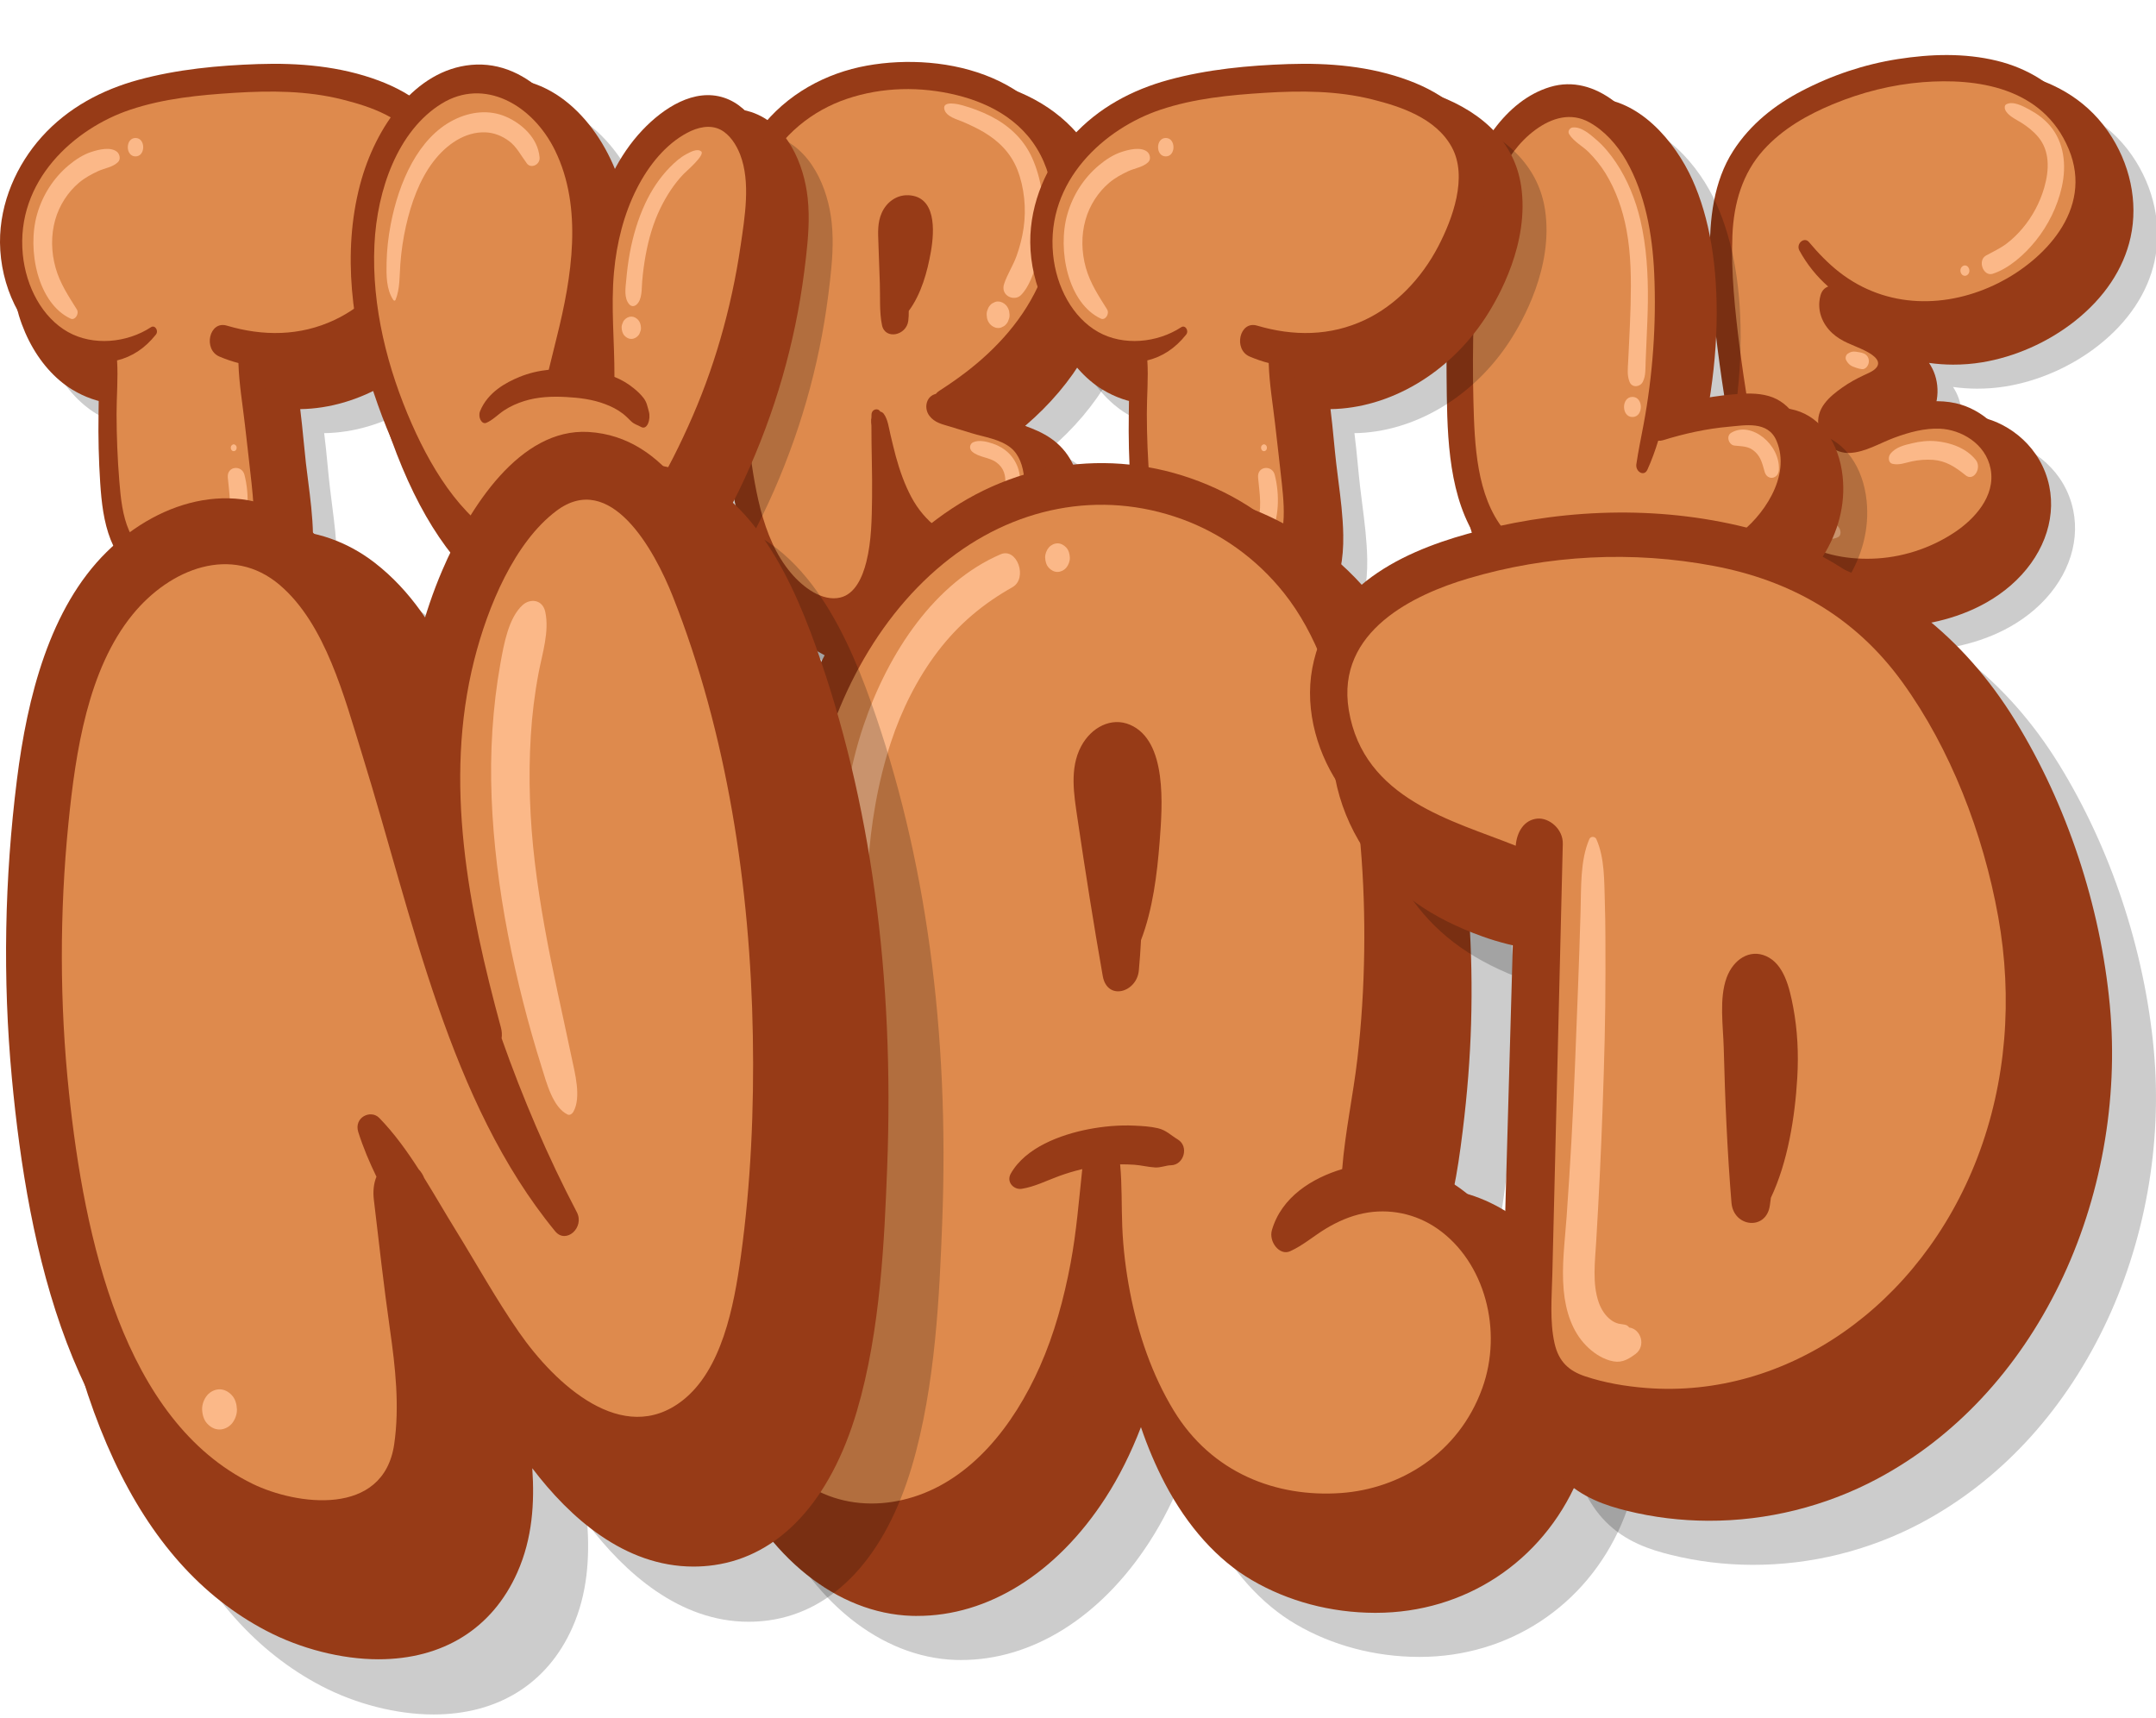 <svg width="128" height="102" viewBox="0 0 128 102" fill="none" xmlns="http://www.w3.org/2000/svg">
<g clip-path="url(#clip0_32321_29636)">
<path opacity="0.2" d="M113.662 38.636C112.139 38.631 110.732 38.318 109.478 37.708C107.552 36.769 106.206 35.084 105.587 32.833C105.333 31.913 105.183 30.968 105.038 30.055C105.003 29.837 104.969 29.62 104.933 29.404C104.752 28.313 104.542 27.022 104.355 25.723C104.037 23.51 103.705 20.897 103.65 18.299C103.589 15.437 104.083 13.228 105.162 11.549C106.155 10.002 107.611 8.719 109.49 7.737C111.375 6.751 113.369 6.088 115.416 5.768C116.504 5.598 117.496 5.517 118.449 5.521C119.54 5.524 120.578 5.645 121.536 5.877C123.03 6.241 125.116 7.116 126.575 9.227C127.887 11.124 128.375 13.417 127.913 15.517C127.5 17.392 126.348 19.119 124.582 20.508C122.998 21.753 121.048 22.616 119.089 22.938C118.527 23.03 117.949 23.076 117.37 23.074C116.892 23.073 116.417 23.038 115.948 22.972C115.978 23.018 116.008 23.064 116.037 23.113C116.624 24.085 116.579 25.376 115.958 26.317C116.628 26.15 117.245 26.07 117.843 26.072C118.267 26.073 118.682 26.118 119.077 26.205C120.726 26.569 122.606 27.971 123.085 30.285C123.514 32.355 122.661 34.558 120.803 36.176C119 37.748 116.774 38.325 115.225 38.534C114.703 38.604 114.177 38.639 113.661 38.637L113.662 38.636Z" fill="black"/>
<path d="M112.24 37.209C110.717 37.204 109.309 36.891 108.056 36.281C106.129 35.342 104.784 33.657 104.164 31.406C103.911 30.486 103.761 29.541 103.616 28.628C103.581 28.41 103.547 28.193 103.511 27.977C103.33 26.886 103.12 25.595 102.933 24.296C102.615 22.083 102.283 19.47 102.227 16.872C102.166 14.01 102.661 11.801 103.74 10.121C104.732 8.575 106.189 7.292 108.067 6.31C109.953 5.324 111.947 4.661 113.993 4.341C115.082 4.171 116.074 4.09 117.027 4.094C118.117 4.097 119.156 4.218 120.114 4.45C121.607 4.814 123.693 5.689 125.153 7.8C126.465 9.697 126.952 11.99 126.491 14.089C126.078 15.965 124.926 17.691 123.159 19.081C121.576 20.326 119.626 21.189 117.666 21.511C117.104 21.603 116.526 21.649 115.947 21.647C115.47 21.646 114.994 21.611 114.525 21.545C114.556 21.591 114.586 21.637 114.615 21.686C115.202 22.658 115.156 23.949 114.536 24.89C115.206 24.723 115.823 24.643 116.421 24.645C116.845 24.646 117.259 24.691 117.654 24.778C119.304 25.142 121.183 26.544 121.663 28.858C122.092 30.928 121.239 33.131 119.381 34.749C117.577 36.32 115.352 36.898 113.803 37.107C113.281 37.177 112.754 37.212 112.239 37.209L112.24 37.209Z" fill="#973B17"/>
<path d="M123.181 6.664C122.036 5.01 120.318 4.036 118.55 3.606C116.621 3.137 114.615 3.204 112.672 3.508C110.695 3.817 108.761 4.46 106.944 5.411C105.385 6.226 103.922 7.362 102.894 8.964C101.74 10.761 101.475 13.024 101.522 15.205C101.575 17.654 101.872 20.1 102.218 22.514C102.394 23.738 102.591 24.957 102.792 26.175C102.976 27.289 103.127 28.427 103.425 29.51C103.991 31.564 105.203 33.042 106.915 33.876C108.594 34.694 110.506 34.883 112.304 34.642C114.135 34.395 116.048 33.741 117.537 32.444C118.889 31.266 119.979 29.443 119.555 27.4C119.178 25.578 117.642 24.275 116.105 23.936C115.153 23.727 114.183 23.814 113.241 24.051C112.22 24.309 111.279 24.805 110.284 25.152C110.066 25.229 109.523 25.435 109.375 25.104C109.285 24.903 109.911 24.517 110.076 24.399C110.807 23.876 111.774 23.665 112.392 22.956C112.964 22.302 113.082 21.28 112.615 20.508C112.149 19.735 111.365 19.339 110.613 19.062C110.272 18.936 109.291 18.562 109.444 17.993C109.47 17.899 109.481 17.81 109.479 17.726C111.468 19.017 113.945 19.412 116.149 19.05C117.979 18.749 119.81 17.959 121.341 16.754C122.724 15.666 123.961 14.159 124.383 12.239C124.821 10.25 124.265 8.236 123.179 6.665L123.181 6.664Z" fill="#973B17"/>
<path d="M118.663 16.794C115.612 18.328 112.001 18.35 109.187 16.147C108.543 15.644 107.937 15.017 107.397 14.371C107.117 14.035 106.609 14.468 106.83 14.874C107.29 15.717 107.874 16.426 108.54 17.013C108.336 17.079 108.157 17.25 108.078 17.552C107.851 18.416 108.186 19.225 108.772 19.77C109.358 20.315 110.028 20.472 110.699 20.806C110.998 20.954 111.768 21.358 111.409 21.813C111.229 22.04 110.9 22.159 110.658 22.274C110.214 22.484 109.784 22.715 109.375 23.006C108.651 23.521 107.762 24.234 107.971 25.363C108.149 26.327 108.981 26.918 109.797 26.89C110.722 26.86 111.614 26.296 112.484 25.978C113.358 25.657 114.255 25.412 115.177 25.45C116.409 25.503 117.888 26.319 118.18 27.833C118.498 29.483 117.169 30.848 116.067 31.586C114.584 32.579 112.842 33.12 111.13 33.167C109.55 33.211 107.878 32.901 106.525 31.905C105.077 30.84 104.634 29.082 104.316 27.235C103.938 25.034 103.564 22.828 103.281 20.608C103.004 18.434 102.764 16.194 102.851 13.993C102.927 12.04 103.462 10.276 104.696 8.905C105.84 7.636 107.323 6.81 108.8 6.194C110.523 5.476 112.331 5.022 114.159 4.878C117.314 4.632 121.276 5.145 122.819 8.851C124.333 12.487 121.259 15.489 118.661 16.795L118.663 16.794Z" fill="#DE8A4D"/>
<path d="M119.04 6.499C119.188 6.874 119.717 7.1 120.013 7.289C120.37 7.517 120.712 7.783 120.999 8.121C121.704 8.953 121.667 10.085 121.368 11.128C121.109 12.034 120.656 12.865 120.082 13.548C119.794 13.89 119.478 14.199 119.132 14.461C118.741 14.757 118.328 14.936 117.912 15.168C117.382 15.463 117.752 16.431 118.304 16.253C119.262 15.945 120.198 15.115 120.864 14.285C121.586 13.387 122.144 12.282 122.41 11.091C122.698 9.8 122.54 8.444 121.709 7.467C121.357 7.053 120.927 6.744 120.474 6.501C120.101 6.3 119.512 5.979 119.11 6.193C119.009 6.246 119 6.398 119.04 6.498V6.499Z" fill="#FBB888"/>
<path d="M116.653 16.374C116.793 16.374 116.927 16.234 116.921 16.067C116.915 15.9 116.804 15.758 116.655 15.757C116.515 15.757 116.381 15.898 116.387 16.065C116.393 16.232 116.504 16.373 116.653 16.374Z" fill="#FBB888"/>
<path d="M112.349 27.535C112.745 27.63 113.117 27.472 113.505 27.39C113.919 27.303 114.348 27.269 114.766 27.3C115.53 27.356 116.088 27.724 116.697 28.217C117.179 28.608 117.672 27.777 117.305 27.311C116.73 26.582 115.762 26.267 114.939 26.192C114.466 26.149 113.99 26.203 113.525 26.314C113.077 26.421 112.529 26.539 112.219 26.961C112.086 27.142 112.112 27.478 112.348 27.535H112.349Z" fill="#FBB888"/>
<path d="M109.608 21.39C109.714 21.575 109.817 21.686 110.013 21.766C110.187 21.836 110.361 21.894 110.545 21.915C110.745 21.937 110.926 21.719 110.949 21.506C110.975 21.26 110.853 21.072 110.657 20.986C110.511 20.922 110.346 20.906 110.191 20.88C110.001 20.848 109.863 20.887 109.698 20.998C109.588 21.072 109.534 21.26 109.609 21.389L109.608 21.39Z" fill="#FBB888"/>
<path d="M104.986 28.188C104.993 29.211 105.68 30.285 106.338 30.905C106.695 31.241 107.082 31.5 107.512 31.688C107.994 31.899 108.629 32.139 109.124 31.888C109.324 31.786 109.294 31.491 109.187 31.331C108.917 30.93 108.389 30.894 107.994 30.767C107.602 30.64 107.237 30.441 106.912 30.156C106.614 29.896 106.349 29.57 106.145 29.209C105.926 28.823 105.817 28.393 105.639 27.986C105.479 27.622 104.983 27.799 104.986 28.188L104.986 28.188Z" fill="#FBB888"/>
<path opacity="0.2" d="M98.025 39.613C97.793 39.613 97.562 39.607 97.338 39.594C95.823 39.508 94.369 39.114 93.132 38.455C91.707 37.697 90.569 36.607 89.748 35.216C88.083 32.395 88.049 28.799 88.018 25.627L88.016 25.375C87.996 23.36 88.037 21.557 88.141 19.861C88.232 18.359 88.407 16.393 88.949 14.502C89.995 10.847 92.143 8.206 94.695 7.438C95.11 7.313 95.535 7.25 95.959 7.25C98.724 7.25 100.882 9.853 101.891 12.081C102.925 14.366 103.41 17.256 103.333 20.672C103.295 22.387 103.098 24.223 102.747 26.129L102.743 26.153C102.917 26.108 103.088 26.068 103.258 26.03C104.058 25.858 104.869 25.734 105.668 25.665C105.966 25.638 106.318 25.612 106.67 25.612C107.181 25.612 107.626 25.668 108.028 25.784C109.536 26.217 110.604 27.72 110.817 29.704C111.188 33.171 108.884 36.139 106.436 37.541C105.243 38.225 103.907 38.705 102.105 39.098C100.471 39.454 99.213 39.613 98.026 39.613H98.025Z" fill="black"/>
<path d="M96.602 38.186C96.37 38.186 96.139 38.18 95.916 38.167C94.401 38.081 92.947 37.687 91.71 37.028C90.285 36.27 89.146 35.179 88.326 33.789C86.661 30.968 86.626 27.372 86.596 24.2L86.594 23.948C86.574 21.933 86.614 20.13 86.718 18.434C86.81 16.932 86.985 14.966 87.526 13.075C88.572 9.419 90.72 6.779 93.272 6.011C93.688 5.886 94.113 5.822 94.536 5.822C97.302 5.822 99.46 8.425 100.469 10.654C101.503 12.939 101.988 15.829 101.911 19.245C101.873 20.96 101.676 22.796 101.325 24.702L101.321 24.726C101.494 24.681 101.666 24.641 101.836 24.604C102.636 24.431 103.447 24.307 104.245 24.237C104.543 24.211 104.895 24.185 105.247 24.185C105.759 24.185 106.203 24.241 106.606 24.357C108.114 24.79 109.182 26.292 109.395 28.277C109.765 31.744 107.461 34.711 105.014 36.114C103.821 36.798 102.485 37.278 100.683 37.671C99.049 38.027 97.791 38.186 96.604 38.186H96.602Z" fill="#973B17"/>
<path d="M107.266 26.735C107.105 25.235 106.334 23.891 105.011 23.511C104.318 23.312 103.582 23.352 102.875 23.414C102.094 23.483 101.313 23.602 100.543 23.769C100.001 23.886 99.469 24.042 98.942 24.224C99.038 23.779 99.125 23.332 99.206 22.888C99.526 21.147 99.737 19.362 99.777 17.581C99.84 14.805 99.543 11.883 98.415 9.392C97.226 6.764 94.747 4.345 92.028 5.163C89.383 5.959 87.596 8.831 86.778 11.691C86.303 13.35 86.111 15.112 86.004 16.849C85.893 18.66 85.863 20.481 85.882 22.295C85.913 25.421 85.904 28.995 87.49 31.683C89.07 34.36 91.816 35.549 94.528 35.704C96.07 35.792 97.616 35.55 99.127 35.221C100.555 34.91 101.967 34.484 103.274 33.735C105.491 32.465 107.592 29.792 107.265 26.735L107.266 26.735Z" fill="#973B17"/>
<path d="M103.141 31.774C102.075 32.532 100.88 32.967 99.668 33.29C98.35 33.642 97.004 33.909 95.65 33.969C93.353 34.073 90.898 33.463 89.279 31.441C87.66 29.421 87.543 26.421 87.476 23.819C87.434 22.167 87.439 20.514 87.493 18.862C87.542 17.35 87.606 15.828 87.848 14.338C88.257 11.809 89.196 9.147 91.153 7.709C92.131 6.99 93.262 6.657 94.35 7.257C95.248 7.753 96.006 8.587 96.552 9.543C97.673 11.504 98.105 13.908 98.209 16.226C98.343 19.225 98.125 22.285 97.574 25.218C97.427 26.001 97.266 26.768 97.149 27.557C97.084 27.991 97.604 28.327 97.808 27.878C98.057 27.328 98.265 26.753 98.446 26.165C98.533 26.173 98.629 26.165 98.73 26.134C100.008 25.739 101.319 25.448 102.638 25.333C103.588 25.25 104.96 24.966 105.468 26.163C106.375 28.296 104.613 30.728 103.14 31.774H103.141Z" fill="#DE8A4D"/>
<path d="M93.162 7.967C93.444 8.422 93.96 8.67 94.323 9.037C94.693 9.409 95.031 9.822 95.316 10.284C95.939 11.297 96.343 12.453 96.567 13.664C96.839 15.128 96.845 16.625 96.808 18.115C96.789 18.864 96.752 19.612 96.717 20.359C96.699 20.726 96.681 21.094 96.663 21.462C96.643 21.891 96.587 22.272 96.747 22.671C96.895 23.041 97.367 22.982 97.53 22.671C97.718 22.31 97.682 21.871 97.7 21.462C97.718 21.041 97.737 20.621 97.754 20.202C97.788 19.43 97.824 18.657 97.833 17.883C97.85 16.277 97.754 14.638 97.391 13.082C97.102 11.845 96.62 10.664 95.941 9.65C95.609 9.154 95.235 8.699 94.801 8.32C94.415 7.983 93.873 7.501 93.358 7.57C93.205 7.59 93.049 7.786 93.161 7.967L93.162 7.967Z" fill="#FBB888"/>
<path d="M96.917 24.756C97.582 24.756 97.582 23.562 96.917 23.562C96.251 23.562 96.251 24.756 96.917 24.756Z" fill="#FBB888"/>
<path d="M102.966 26.451C103.422 26.505 103.821 26.468 104.201 26.825C104.551 27.152 104.633 27.546 104.768 28.015C104.922 28.549 105.586 28.449 105.612 27.883C105.682 26.378 103.965 24.987 102.787 25.689C102.446 25.892 102.647 26.413 102.965 26.451H102.966Z" fill="#FBB888"/>
<path opacity="0.2" d="M52.356 40.838C50.512 40.838 48.706 39.394 47.735 37.964C45.891 35.247 45.449 31.648 45.06 28.473L45.008 28.055C44.654 25.188 44.299 21.853 44.582 18.565C44.877 15.134 45.821 12.336 47.39 10.247C48.995 8.111 51.412 6.659 54.199 6.156C55.047 6.004 55.926 5.926 56.811 5.926C58.511 5.926 61.011 6.213 63.267 7.578C65.436 8.892 66.859 10.943 67.383 13.509C67.992 16.491 67.43 19.768 65.843 22.501C64.947 24.043 63.774 25.43 62.282 26.71C63.311 27.077 64.424 27.605 65.083 28.912C65.948 30.626 65.943 33.005 65.07 34.97C64.645 35.926 63.998 36.699 63.248 37.147C62.686 37.483 62.055 37.653 61.37 37.653C60.953 37.653 60.515 37.589 60.068 37.463C58.589 37.045 57.306 36.205 56.342 35.042C56.336 35.14 56.328 35.237 56.321 35.334C56.184 37.031 55.815 38.273 55.16 39.242C54.454 40.286 53.486 40.838 52.358 40.838H52.356Z" fill="black"/>
<path d="M50.934 39.411C49.09 39.411 47.284 37.967 46.313 36.537C44.469 33.819 44.027 30.221 43.637 27.046L43.586 26.628C43.231 23.761 42.876 20.426 43.159 17.138C43.455 13.707 44.399 10.909 45.968 8.82C47.572 6.684 49.99 5.232 52.777 4.729C53.624 4.577 54.504 4.499 55.388 4.499C57.089 4.499 59.589 4.786 61.844 6.151C64.013 7.465 65.437 9.516 65.961 12.082C66.57 15.063 66.008 18.341 64.42 21.074C63.524 22.616 62.352 24.003 60.86 25.284C61.888 25.65 63.001 26.177 63.661 27.485C64.526 29.199 64.521 31.578 63.647 33.543C63.223 34.499 62.575 35.272 61.826 35.72C61.264 36.056 60.632 36.226 59.948 36.226C59.531 36.226 59.093 36.162 58.646 36.036C57.166 35.618 55.883 34.778 54.92 33.615C54.913 33.713 54.906 33.81 54.898 33.907C54.762 35.604 54.393 36.846 53.737 37.815C53.032 38.859 52.063 39.411 50.936 39.411H50.934Z" fill="#973B17"/>
<path d="M62.407 18.971C63.813 16.551 64.43 13.491 63.846 10.626C62.589 4.467 56.116 3.058 51.463 3.897C49.063 4.329 46.695 5.567 45.082 7.714C43.427 9.917 42.689 12.715 42.444 15.574C42.178 18.67 42.488 21.802 42.867 24.867C43.268 28.108 43.647 31.727 45.45 34.385C46.86 36.462 50.01 38.244 51.753 35.666C52.421 34.679 52.668 33.411 52.766 32.187C52.841 31.26 52.851 30.314 52.824 29.371C52.941 29.657 53.068 29.936 53.211 30.205C54.142 31.971 55.664 33.105 57.391 33.593C58.289 33.847 59.24 33.845 60.075 33.346C60.731 32.954 61.257 32.276 61.591 31.523C62.289 29.95 62.411 27.817 61.623 26.254C61.059 25.137 60.075 24.715 59.056 24.364C58.639 24.22 58.224 24.078 57.808 23.935C59.591 22.62 61.221 21.013 62.407 18.971V18.971Z" fill="#973B17"/>
<path d="M57.262 22.16C56.773 22.531 56.271 22.875 55.761 23.204C55.68 23.256 55.612 23.318 55.558 23.384C55.528 23.393 55.497 23.401 55.467 23.412C54.975 23.593 54.849 24.245 55.176 24.682C55.494 25.104 55.955 25.187 56.401 25.324C56.831 25.456 57.262 25.588 57.693 25.719C58.43 25.945 59.368 26.067 60.007 26.581C61.005 27.386 60.939 29.292 60.589 30.471C60.42 31.041 60.112 31.6 59.686 31.959C59.108 32.443 58.376 32.471 57.699 32.303C56.213 31.935 54.915 31.021 54.109 29.515C53.707 28.764 53.42 27.947 53.188 27.107C53.071 26.679 52.972 26.246 52.868 25.813C52.768 25.396 52.715 24.907 52.472 24.571C52.417 24.494 52.342 24.452 52.261 24.435C52.122 24.192 51.745 24.29 51.74 24.621C51.739 24.667 51.74 24.713 51.738 24.759C51.729 24.802 51.724 24.848 51.724 24.893C51.722 24.89 51.72 24.886 51.718 24.883C51.711 25.007 51.719 25.137 51.735 25.267C51.733 26.689 51.792 28.11 51.774 29.533C51.757 30.81 51.743 32.116 51.435 33.352C51.207 34.265 50.766 35.267 49.886 35.474C48.812 35.725 47.673 34.862 46.959 34.016C45.172 31.901 44.788 28.745 44.401 25.951C44.006 23.106 43.696 20.2 43.764 17.314C43.822 14.836 44.194 12.284 45.311 10.129C46.42 7.99 48.225 6.564 50.277 5.869C52.378 5.157 54.661 5.121 56.798 5.646C58.89 6.161 60.969 7.295 61.967 9.603C62.885 11.73 62.692 14.442 61.822 16.545C60.846 18.904 59.132 20.742 57.264 22.16H57.262Z" fill="#DE8A4D"/>
<path d="M53.917 11.59C53.236 11.564 52.636 11.992 52.348 12.637C52.086 13.223 52.129 13.828 52.15 14.423C52.178 15.22 52.207 16.017 52.235 16.814C52.264 17.627 52.2 18.527 52.365 19.309C52.55 20.183 53.809 19.93 53.924 19.046C53.949 18.852 53.955 18.656 53.952 18.459C54.701 17.448 55.061 16.11 55.265 14.947C55.487 13.681 55.584 11.655 53.917 11.589V11.59Z" fill="#973B17"/>
<path d="M56.063 6.477C56.161 6.925 56.822 7.084 57.146 7.223C57.578 7.41 58.01 7.608 58.421 7.853C59.265 8.356 60.007 9.065 60.405 10.083C60.815 11.132 60.937 12.402 60.771 13.534C60.687 14.104 60.544 14.665 60.351 15.198C60.144 15.774 59.809 16.27 59.615 16.849C59.378 17.551 60.208 17.92 60.612 17.52C61.084 17.053 61.355 16.244 61.563 15.584C61.778 14.902 61.889 14.169 61.933 13.447C62.019 12.052 61.834 10.592 61.264 9.346C60.733 8.184 59.814 7.398 58.789 6.883C58.259 6.617 57.715 6.417 57.154 6.256C56.973 6.203 55.945 5.938 56.063 6.477H56.063Z" fill="#FBB888"/>
<path d="M59.257 19.472C59.351 19.476 59.437 19.453 59.519 19.404C59.603 19.372 59.676 19.318 59.738 19.241C59.804 19.17 59.851 19.086 59.878 18.989C59.921 18.895 59.94 18.794 59.937 18.686C59.929 18.616 59.92 18.547 59.913 18.477C59.88 18.344 59.822 18.228 59.738 18.13C59.605 17.989 59.441 17.9 59.257 17.9C59.163 17.895 59.076 17.918 58.995 17.968C58.91 17.999 58.838 18.053 58.776 18.13C58.71 18.202 58.663 18.286 58.635 18.383C58.593 18.476 58.573 18.578 58.577 18.685C58.585 18.755 58.593 18.825 58.601 18.894C58.633 19.028 58.691 19.143 58.776 19.241C58.909 19.383 59.073 19.472 59.257 19.472Z" fill="#FBB888"/>
<path d="M57.717 26.811C58.127 27.166 58.722 27.13 59.164 27.457C59.61 27.787 59.73 28.245 59.678 28.822C59.638 29.277 60.273 29.476 60.436 29.059C60.737 28.291 60.411 27.41 59.878 26.894C59.607 26.632 59.279 26.447 58.94 26.334C58.59 26.218 58.128 26.099 57.779 26.255C57.557 26.355 57.529 26.65 57.716 26.811H57.717Z" fill="#FBB888"/>
<path d="M46.941 8.796C46.193 9.115 45.782 10.364 45.482 11.143C45.101 12.13 44.819 13.161 44.623 14.217C44.43 15.253 44.318 16.311 44.295 17.371C44.272 18.46 44.284 19.614 44.59 20.651C44.718 21.086 45.304 21.032 45.303 20.54C45.3 19.528 45.171 18.526 45.186 17.509C45.2 16.495 45.292 15.48 45.464 14.486C45.638 13.491 45.895 12.519 46.202 11.569C46.349 11.111 46.526 10.67 46.69 10.221C46.847 9.793 47.056 9.337 47.017 8.864C47.014 8.823 46.981 8.779 46.941 8.796V8.796Z" fill="#FBB888"/>
<path d="M44.894 22.699C44.97 22.699 45.05 22.66 45.104 22.598C45.155 22.539 45.194 22.441 45.191 22.356C45.184 22.17 45.06 22.013 44.894 22.013C44.818 22.013 44.738 22.052 44.684 22.114C44.633 22.173 44.594 22.271 44.597 22.357C44.605 22.542 44.728 22.699 44.894 22.699Z" fill="#FBB888"/>
<path opacity="0.2" d="M14.732 39.311C13.365 39.311 12 38.891 10.887 38.13C9.936 37.478 9.204 36.555 8.772 35.46C8.304 34.275 8.166 33.001 8.086 31.801C7.996 30.44 7.961 29.04 7.984 27.64C7.986 27.513 7.988 27.386 7.989 27.256C7.996 26.667 8.004 26.025 8.059 25.382C7.255 25.286 6.461 25.009 5.73 24.568C3.602 23.283 2.156 20.432 2.134 17.473C2.115 15.042 3.092 12.543 4.816 10.619C6.348 8.908 8.392 7.695 10.891 7.013C12.934 6.455 15.238 6.15 18.143 6.051C18.474 6.04 18.802 6.034 19.119 6.034C21.585 6.034 23.69 6.374 25.555 7.073C28.47 8.164 30.202 10.031 30.564 12.47C31.063 15.833 29.249 19.053 28.446 20.281C26.281 23.592 22.765 25.665 19.246 25.715C19.325 26.329 19.385 26.946 19.443 27.549C19.486 28 19.532 28.466 19.584 28.915C19.623 29.253 19.668 29.601 19.71 29.937C19.846 30.99 19.985 32.08 20.004 33.179C20.03 34.643 19.781 35.863 19.263 36.806C18.712 37.809 17.853 38.551 16.779 38.953C16.146 39.189 15.458 39.309 14.732 39.309V39.311Z" fill="black"/>
<path d="M13.309 37.884C11.942 37.884 10.578 37.464 9.465 36.703C8.513 36.051 7.782 35.128 7.349 34.033C6.881 32.848 6.743 31.574 6.664 30.374C6.573 29.013 6.539 27.612 6.562 26.212C6.564 26.086 6.565 25.959 6.567 25.829C6.574 25.24 6.582 24.598 6.637 23.955C5.833 23.858 5.038 23.582 4.308 23.141C2.179 21.856 0.734 19.005 0.711 16.046C0.693 13.615 1.67 11.116 3.393 9.192C4.925 7.481 6.969 6.268 9.469 5.586C11.511 5.028 13.816 4.723 16.72 4.624C17.052 4.613 17.38 4.607 17.696 4.607C20.163 4.607 22.268 4.947 24.133 5.646C27.048 6.737 28.779 8.604 29.142 11.043C29.641 14.406 27.826 17.626 27.023 18.854C24.858 22.165 21.343 24.237 17.824 24.288C17.902 24.902 17.962 25.519 18.021 26.122C18.064 26.573 18.11 27.04 18.161 27.488C18.201 27.826 18.245 28.174 18.288 28.51C18.423 29.563 18.562 30.653 18.582 31.752C18.608 33.216 18.358 34.436 17.841 35.379C17.29 36.382 16.431 37.124 15.356 37.526C14.724 37.762 14.036 37.882 13.309 37.882V37.884Z" fill="#973B17"/>
<path d="M27.019 9.54C26.635 6.95 24.474 5.528 22.492 4.786C20.192 3.924 17.723 3.723 15.319 3.804C12.949 3.884 10.522 4.112 8.21 4.743C6.09 5.322 4.046 6.374 2.465 8.14C1.007 9.77 -0.018 12.013 -1.6345e-05 14.397C0.02 16.954 1.221 19.567 3.215 20.77C4.077 21.291 5.059 21.564 6.033 21.526C5.854 22.522 5.866 23.602 5.85 24.585C5.828 25.946 5.86 27.31 5.949 28.668C6.026 29.822 6.153 30.985 6.573 32.048C6.957 33.023 7.61 33.808 8.404 34.352C9.919 35.389 12.028 35.733 13.714 35.102C14.571 34.782 15.329 34.185 15.817 33.298C16.33 32.364 16.467 31.215 16.448 30.128C16.423 28.733 16.193 27.336 16.033 25.955C15.875 24.583 15.789 23.158 15.553 21.796C19.164 22.102 22.855 20.049 25.034 16.717C26.306 14.772 27.388 12.024 27.018 9.54H27.019Z" fill="#973B17"/>
<path d="M24.223 14.622C23.22 16.548 21.684 18.134 19.876 18.987C17.804 19.966 15.607 19.965 13.463 19.33C12.42 19.022 12.043 20.748 13.025 21.167C13.398 21.326 13.776 21.454 14.157 21.555C14.157 21.57 14.156 21.584 14.157 21.599C14.195 22.797 14.403 24.009 14.539 25.197C14.672 26.372 14.812 27.546 14.938 28.723C15.12 30.418 15.277 32.504 13.755 33.439C12.475 34.227 10.638 34.014 9.361 33.324C8.632 32.929 8.029 32.337 7.662 31.5C7.269 30.604 7.165 29.56 7.085 28.573C6.977 27.247 6.923 25.916 6.92 24.584C6.919 23.539 7.019 22.45 6.95 21.396C7.845 21.176 8.596 20.686 9.253 19.866C9.437 19.636 9.203 19.268 8.96 19.427C7.531 20.361 5.527 20.548 4.036 19.71C2.511 18.852 1.543 17.03 1.354 15.108C0.924 10.711 4.44 7.621 7.706 6.522C9.722 5.842 11.841 5.641 13.93 5.51C16.058 5.377 18.231 5.38 20.323 5.907C21.949 6.316 24.069 6.991 25.023 8.731C25.995 10.504 25.066 13.005 24.223 14.621V14.622Z" fill="#DE8A4D"/>
<path d="M4.562 18.369C4.068 17.576 3.559 16.828 3.297 15.885C3.041 14.966 3.018 13.98 3.276 13.058C3.522 12.178 4.042 11.394 4.686 10.85C5.036 10.555 5.416 10.351 5.814 10.164C6.19 9.987 6.699 9.927 7.006 9.622C7.184 9.447 7.105 9.137 6.938 9.005C6.552 8.702 5.858 8.879 5.435 9.015C4.942 9.173 4.465 9.484 4.054 9.832C3.199 10.556 2.537 11.548 2.203 12.716C1.593 14.842 2.247 18.019 4.197 18.918C4.452 19.036 4.721 18.625 4.562 18.369V18.369Z" fill="#FBB888"/>
<path d="M11.558 33.362C12.052 33.504 12.66 33.207 13.102 32.962C13.551 32.714 13.928 32.35 14.201 31.869C14.789 30.831 14.812 29.347 14.513 28.186C14.358 27.585 13.467 27.663 13.524 28.341C13.606 29.304 13.813 30.268 13.396 31.177C13.228 31.543 12.986 31.793 12.676 31.992C12.489 32.112 12.295 32.223 12.095 32.313C11.883 32.409 11.658 32.455 11.473 32.613C11.243 32.81 11.236 33.271 11.558 33.364L11.558 33.362Z" fill="#FBB888"/>
<path d="M13.772 26.423C13.765 26.429 13.758 26.435 13.752 26.441C13.698 26.49 13.691 26.593 13.715 26.661C13.741 26.732 13.806 26.789 13.875 26.785C13.937 26.783 13.995 26.748 14.026 26.686C14.062 26.616 14.059 26.495 13.999 26.441C13.993 26.435 13.986 26.429 13.979 26.423C13.911 26.361 13.841 26.36 13.772 26.423Z" fill="#FBB888"/>
<path d="M8.045 9.285C8.654 9.285 8.655 8.191 8.045 8.191C7.435 8.191 7.435 9.285 8.045 9.285Z" fill="#FBB888"/>
<path opacity="0.2" d="M75.898 39.311C74.531 39.311 73.166 38.891 72.054 38.13C71.102 37.478 70.371 36.555 69.938 35.46C69.47 34.275 69.332 33.001 69.252 31.801C69.162 30.44 69.128 29.04 69.151 27.64C69.153 27.513 69.154 27.386 69.156 27.256C69.163 26.667 69.171 26.025 69.225 25.382C68.422 25.286 67.627 25.009 66.897 24.568C64.768 23.283 63.323 20.432 63.3 17.473C63.282 15.042 64.259 12.543 65.982 10.619C67.514 8.908 69.558 7.695 72.058 7.013C74.1 6.455 76.405 6.15 79.309 6.051C79.641 6.04 79.969 6.034 80.285 6.034C82.752 6.034 84.857 6.374 86.722 7.073C89.636 8.164 91.368 10.031 91.73 12.47C92.23 15.833 90.415 19.053 89.612 20.281C87.447 23.592 83.932 25.665 80.412 25.715C80.491 26.329 80.551 26.946 80.609 27.549C80.653 28 80.698 28.466 80.75 28.915C80.789 29.253 80.834 29.601 80.877 29.937C81.012 30.99 81.151 32.08 81.171 33.179C81.197 34.643 80.947 35.863 80.43 36.806C79.879 37.809 79.02 38.551 77.945 38.953C77.313 39.189 76.624 39.309 75.898 39.309V39.311Z" fill="black"/>
<path d="M74.476 37.884C73.109 37.884 71.744 37.464 70.632 36.703C69.68 36.051 68.948 35.128 68.516 34.033C68.048 32.848 67.91 31.574 67.83 30.374C67.74 29.013 67.706 27.612 67.728 26.212C67.731 26.086 67.732 25.959 67.733 25.829C67.74 25.24 67.748 24.598 67.803 23.955C66.999 23.858 66.205 23.582 65.474 23.141C63.346 21.856 61.901 19.005 61.878 16.046C61.859 13.615 62.836 11.116 64.56 9.192C66.092 7.481 68.136 6.268 70.635 5.586C72.678 5.028 74.982 4.723 77.887 4.624C78.218 4.613 78.546 4.607 78.863 4.607C81.329 4.607 83.435 4.947 85.299 5.646C88.214 6.737 89.946 8.604 90.308 11.043C90.807 14.406 88.993 17.626 88.19 18.854C86.025 22.165 82.509 24.237 78.99 24.288C79.069 24.902 79.129 25.519 79.187 26.122C79.231 26.573 79.276 27.04 79.328 27.488C79.367 27.826 79.412 28.174 79.454 28.51C79.59 29.563 79.729 30.653 79.748 31.752C79.775 33.216 79.525 34.436 79.007 35.379C78.457 36.382 77.597 37.124 76.523 37.526C75.891 37.762 75.202 37.882 74.476 37.882V37.884Z" fill="#973B17"/>
<path d="M88.186 9.54C87.801 6.95 85.64 5.528 83.659 4.786C81.359 3.924 78.89 3.723 76.486 3.804C74.115 3.884 71.689 4.112 69.376 4.743C67.256 5.322 65.213 6.374 63.632 8.14C62.173 9.769 61.148 12.013 61.166 14.396C61.186 16.954 62.388 19.567 64.381 20.77C65.243 21.29 66.225 21.563 67.199 21.525C67.021 22.521 67.032 23.602 67.016 24.584C66.994 25.946 67.026 27.309 67.116 28.667C67.192 29.822 67.319 30.985 67.739 32.047C68.124 33.022 68.777 33.807 69.57 34.351C71.085 35.389 73.195 35.732 74.881 35.102C75.738 34.781 76.496 34.184 76.984 33.297C77.496 32.363 77.634 31.214 77.615 30.128C77.59 28.732 77.36 27.335 77.2 25.954C77.041 24.582 76.956 23.157 76.719 21.795C80.331 22.102 84.021 20.048 86.201 16.716C87.472 14.772 88.553 12.023 88.185 9.539L88.186 9.54Z" fill="#973B17"/>
<path d="M85.39 14.622C84.386 16.548 82.85 18.134 81.043 18.987C78.97 19.966 76.774 19.965 74.63 19.33C73.587 19.022 73.209 20.748 74.192 21.167C74.564 21.326 74.942 21.454 75.324 21.555C75.324 21.57 75.323 21.584 75.324 21.599C75.361 22.797 75.57 24.009 75.705 25.197C75.839 26.372 75.978 27.546 76.104 28.723C76.286 30.418 76.443 32.504 74.922 33.439C73.641 34.227 71.805 34.014 70.527 33.324C69.798 32.929 69.196 32.337 68.829 31.5C68.435 30.604 68.332 29.56 68.251 28.573C68.144 27.247 68.089 25.916 68.087 24.584C68.085 23.539 68.186 22.45 68.116 21.396C69.011 21.176 69.763 20.686 70.419 19.866C70.603 19.636 70.37 19.268 70.126 19.427C68.697 20.361 66.694 20.548 65.203 19.71C63.678 18.852 62.709 17.03 62.521 15.108C62.09 10.711 65.606 7.621 68.872 6.522C70.888 5.842 73.007 5.641 75.096 5.51C77.225 5.377 79.398 5.38 81.49 5.907C83.115 6.316 85.236 6.991 86.189 8.731C87.162 10.504 86.232 13.005 85.39 14.621V14.622Z" fill="#DE8A4D"/>
<path d="M65.728 18.369C65.234 17.576 64.726 16.828 64.463 15.885C64.208 14.966 64.184 13.98 64.443 13.058C64.689 12.178 65.209 11.394 65.853 10.85C66.203 10.555 66.583 10.351 66.981 10.164C67.356 9.987 67.865 9.927 68.173 9.622C68.35 9.447 68.272 9.137 68.104 9.005C67.719 8.702 67.024 8.879 66.602 9.015C66.109 9.173 65.632 9.484 65.221 9.832C64.366 10.556 63.704 11.548 63.369 12.716C62.76 14.842 63.413 18.019 65.364 18.918C65.619 19.036 65.888 18.625 65.728 18.369V18.369Z" fill="#FBB888"/>
<path d="M72.725 33.362C73.219 33.504 73.827 33.207 74.269 32.962C74.717 32.714 75.094 32.35 75.367 31.869C75.955 30.831 75.979 29.347 75.679 28.186C75.524 27.585 74.633 27.663 74.691 28.341C74.772 29.304 74.98 30.268 74.563 31.177C74.395 31.543 74.153 31.793 73.843 31.992C73.656 32.112 73.462 32.223 73.262 32.313C73.05 32.409 72.825 32.455 72.639 32.613C72.41 32.81 72.403 33.271 72.724 33.364L72.725 33.362Z" fill="#FBB888"/>
<path d="M74.938 26.423C74.932 26.429 74.925 26.435 74.918 26.441C74.864 26.49 74.857 26.593 74.882 26.661C74.907 26.732 74.972 26.789 75.042 26.785C75.103 26.783 75.161 26.748 75.193 26.686C75.228 26.616 75.225 26.495 75.166 26.441C75.159 26.435 75.152 26.429 75.146 26.423C75.078 26.361 75.007 26.36 74.938 26.423Z" fill="#FBB888"/>
<path d="M69.211 9.285C69.82 9.285 69.822 8.191 69.211 8.191C68.601 8.191 68.601 9.285 69.211 9.285Z" fill="#FBB888"/>
<path opacity="0.2" d="M36.178 38.687C34.233 38.687 32.255 37.984 30.609 36.709C27.984 34.676 25.944 31.401 24.373 26.697C23.294 23.464 22.272 18.602 23.54 13.796C24.415 10.474 26.832 6.467 30.762 6.102C30.933 6.086 31.106 6.078 31.277 6.078C34.94 6.078 37.641 9.607 38.488 13.183C39.028 12.04 39.7 11.04 40.498 10.194C41.308 9.336 42.955 7.896 44.874 7.896C45.266 7.896 45.653 7.957 46.022 8.079C48.165 8.786 49.159 11.182 49.374 13.19C49.508 14.424 49.394 15.632 49.277 16.667C49.145 17.834 48.988 18.899 48.796 19.924C48.404 22.019 47.85 24.092 47.149 26.085C46.412 28.181 45.543 30.162 44.565 31.973C43.647 33.672 42.532 35.6 40.904 36.978C39.584 38.096 37.95 38.687 36.178 38.687Z" fill="black"/>
<path d="M34.756 37.26C32.811 37.26 30.833 36.557 29.187 35.282C26.562 33.249 24.522 29.974 22.951 25.27C21.871 22.037 20.85 17.175 22.117 12.368C22.993 9.047 25.41 5.04 29.339 4.675C29.511 4.659 29.684 4.651 29.855 4.651C33.518 4.651 36.218 8.18 37.065 11.756C37.606 10.612 38.277 9.613 39.075 8.767C39.886 7.909 41.533 6.469 43.452 6.469C43.844 6.469 44.23 6.53 44.599 6.652C46.742 7.359 47.737 9.755 47.952 11.763C48.085 12.997 47.971 14.204 47.855 15.24C47.723 16.407 47.566 17.472 47.374 18.497C46.981 20.592 46.427 22.665 45.727 24.658C44.99 26.754 44.121 28.735 43.143 30.546C42.225 32.245 41.109 34.173 39.482 35.551C38.162 36.669 36.528 37.26 34.756 37.26Z" fill="#973B17"/>
<path d="M45.825 10.221C45.619 8.308 44.685 6.361 42.983 5.8C41.223 5.22 39.396 6.395 38.134 7.731C36.711 9.238 35.819 11.173 35.309 13.261C35.292 12.363 35.2 11.468 35.015 10.585C34.246 6.922 31.454 3.529 27.975 3.852C24.661 4.159 22.291 7.497 21.376 10.965C20.307 15.02 20.895 19.445 22.193 23.331C23.43 27.035 25.248 30.701 28.161 32.957C30.913 35.089 34.865 35.597 37.641 33.246C39.109 32.003 40.166 30.233 41.119 28.468C42.109 26.637 42.945 24.706 43.648 22.707C44.334 20.757 44.873 18.738 45.259 16.681C45.456 15.626 45.609 14.562 45.73 13.492C45.852 12.406 45.944 11.313 45.826 10.222L45.825 10.221Z" fill="#973B17"/>
<path d="M34.756 19.235C34.787 20.18 34.863 21.089 35.023 22.003C34.553 21.936 34.08 21.911 33.611 21.905C33.597 21.905 33.583 21.905 33.569 21.905C34.018 20.674 34.433 19.435 34.742 18.148C34.739 18.512 34.744 18.875 34.756 19.235Z" fill="#973B17"/>
<path d="M43.968 14.593C43.694 16.473 43.291 18.326 42.767 20.133C42.249 21.92 41.607 23.653 40.85 25.321C40.111 26.95 39.284 28.586 38.281 30.019C37.336 31.369 36.201 32.439 34.713 32.838C33.319 33.212 31.847 32.977 30.52 32.4C27.701 31.174 25.773 28.168 24.451 25.172C23.013 21.91 22.057 18.212 22.23 14.522C22.382 11.273 23.619 7.757 26.215 6.154C28.748 4.589 31.623 6.211 32.954 8.934C34.619 12.338 33.946 16.466 33.055 20.017C32.894 20.66 32.739 21.306 32.579 21.951C31.992 22.013 31.409 22.144 30.842 22.376C30.038 22.705 28.958 23.286 28.503 24.406C28.358 24.764 28.598 25.211 28.865 25.104C29.235 24.955 29.569 24.601 29.919 24.369C30.297 24.118 30.704 23.941 31.109 23.813C31.927 23.554 32.779 23.524 33.613 23.569C34.386 23.611 35.165 23.704 35.917 23.987C36.284 24.125 36.649 24.301 36.986 24.563C37.156 24.696 37.312 24.857 37.473 25.013C37.663 25.197 37.849 25.224 38.053 25.343C38.436 25.565 38.646 24.865 38.523 24.434C38.427 24.095 38.4 23.874 38.198 23.616C38.031 23.403 37.839 23.224 37.647 23.067C37.281 22.765 36.884 22.536 36.479 22.374C36.488 20.299 36.263 18.243 36.451 16.166C36.608 14.427 37.039 12.704 37.809 11.193C38.513 9.808 39.522 8.563 40.8 7.884C41.403 7.563 42.144 7.374 42.777 7.7C43.311 7.975 43.709 8.571 43.942 9.175C44.575 10.814 44.216 12.892 43.969 14.592L43.968 14.593Z" fill="#DE8A4D"/>
<path d="M41.631 8.991C41.4 8.79 40.976 9.031 40.749 9.151C40.384 9.344 40.067 9.628 39.768 9.933C39.171 10.54 38.683 11.274 38.306 12.082C37.879 12.995 37.583 13.99 37.394 15.003C37.294 15.538 37.228 16.081 37.179 16.625C37.136 17.103 37.032 17.704 37.365 18.072C37.496 18.215 37.671 18.197 37.803 18.072C38.136 17.759 38.087 17.149 38.126 16.7C38.17 16.179 38.239 15.66 38.332 15.147C38.508 14.185 38.779 13.245 39.195 12.386C39.562 11.627 40.021 10.919 40.58 10.334C40.716 10.192 41.877 9.204 41.631 8.99V8.991Z" fill="#FBB888"/>
<path d="M37.48 20.121C37.627 20.121 37.782 20.047 37.885 19.927C37.942 19.867 37.981 19.796 38.004 19.714C38.04 19.634 38.057 19.549 38.053 19.458C38.047 19.287 37.998 19.109 37.885 18.989C37.773 18.87 37.635 18.795 37.48 18.795C37.333 18.795 37.178 18.869 37.075 18.989C37.018 19.049 36.979 19.121 36.956 19.203C36.92 19.282 36.903 19.367 36.907 19.458C36.913 19.629 36.962 19.807 37.075 19.927C37.187 20.046 37.325 20.121 37.48 20.121Z" fill="#FBB888"/>
<path d="M23.482 17.806C23.755 17.131 23.713 16.393 23.768 15.668C23.824 14.919 23.934 14.168 24.097 13.44C24.404 12.067 24.904 10.673 25.724 9.598C26.505 8.573 27.611 7.81 28.824 7.857C29.323 7.877 29.805 8.064 30.223 8.376C30.681 8.719 30.934 9.242 31.284 9.708C31.523 10.026 32.072 9.783 32.035 9.348C31.934 8.176 30.966 7.345 30.078 6.946C29.055 6.485 27.917 6.623 26.927 7.125C24.816 8.194 23.675 10.832 23.198 13.31C23.054 14.062 22.966 14.824 22.951 15.594C22.935 16.354 22.931 17.176 23.349 17.806C23.38 17.853 23.454 17.873 23.481 17.806L23.482 17.806Z" fill="#FBB888"/>
<path opacity="0.2" d="M57.042 98.549C56.938 98.549 56.836 98.546 56.732 98.543C52.321 98.4 48.148 95.061 45.839 89.831C43.592 84.74 44.001 78.935 46.882 75.043C48.256 73.187 50.164 71.964 52.282 71.57C51.277 69.189 50.538 66.452 50.118 63.521C49.462 58.933 49.617 54.543 50.581 50.47C52.19 43.669 56.014 37.856 61.073 34.522C63.966 32.615 67.282 31.613 70.662 31.625C73.339 31.634 75.942 32.259 78.398 33.484C81.149 34.855 83.524 37.001 85.268 39.69C87.076 42.479 88.321 46.031 89.075 50.554C89.778 54.77 90.072 59.081 89.946 63.365C89.886 65.427 89.723 67.52 89.447 69.764C89.289 71.045 89.123 72.194 88.891 73.296C90.603 73.619 92.247 74.473 93.638 75.779C95.469 77.501 96.733 79.931 97.194 82.623C97.648 85.266 97.317 88.061 96.26 90.493C94.155 95.344 89.571 98.359 84.297 98.364H84.231C81.609 98.355 79.083 97.682 76.924 96.418C74.891 95.228 73.108 93.244 71.767 90.681C71.222 89.638 70.745 88.516 70.345 87.34C69.752 88.885 69.048 90.291 68.24 91.54C65.351 96.009 61.27 98.562 57.04 98.547L57.042 98.549Z" fill="black"/>
<path d="M54.433 95.932C54.33 95.932 54.227 95.929 54.124 95.926C49.713 95.782 45.539 92.445 43.23 87.214C40.983 82.123 41.392 76.318 44.274 72.425C45.647 70.57 47.555 69.347 49.673 68.953C48.668 66.573 47.93 63.835 47.51 60.904C46.854 56.316 47.009 51.926 47.973 47.853C49.581 41.053 53.405 35.239 58.465 31.905C61.357 29.998 64.673 28.996 68.054 29.008C70.73 29.017 73.334 29.642 75.79 30.867C78.54 32.238 80.915 34.384 82.659 37.073C84.467 39.862 85.713 43.414 86.466 47.937C87.169 52.153 87.463 56.464 87.338 60.748C87.278 62.81 87.115 64.903 86.838 67.147C86.68 68.428 86.515 69.577 86.283 70.679C87.994 71.002 89.638 71.856 91.029 73.162C92.86 74.884 94.124 77.314 94.586 80.006C95.04 82.649 94.708 85.444 93.652 87.876C91.547 92.727 86.962 95.742 81.689 95.747H81.622C79.001 95.738 76.474 95.065 74.316 93.801C72.282 92.611 70.499 90.627 69.158 88.064C68.613 87.021 68.136 85.899 67.737 84.723C67.143 86.268 66.439 87.674 65.632 88.923C62.743 93.392 58.661 95.945 54.432 95.93L54.433 95.932Z" fill="#973B17"/>
<path d="M87.608 71.309C86.01 69.808 84.03 68.972 81.981 69.019C82.481 67.367 82.734 65.663 82.949 63.912C83.203 61.843 83.375 59.764 83.435 57.676C83.557 53.503 83.271 49.303 82.586 45.2C81.984 41.588 80.952 37.941 79.016 34.955C77.381 32.433 75.191 30.482 72.674 29.229C67.468 26.634 61.442 26.942 56.511 30.192C51.63 33.408 48.09 39.054 46.631 45.228C45.675 49.269 45.608 53.519 46.196 57.635C46.674 60.969 47.644 64.444 49.254 67.352C48.67 67.28 48.084 67.296 47.557 67.372C45.665 67.645 43.907 68.703 42.664 70.382C39.94 74.061 39.951 79.338 41.792 83.506C43.683 87.79 47.281 91.256 51.561 91.396C55.792 91.535 59.521 88.815 61.989 84.999C63.427 82.775 64.404 80.185 65.047 77.519C65.123 77.208 65.195 76.891 65.264 76.573C65.266 76.588 65.268 76.604 65.27 76.618C65.658 79.287 66.464 81.942 67.677 84.262C68.805 86.417 70.349 88.289 72.308 89.435C74.385 90.65 76.769 91.22 79.091 91.218C83.46 91.215 87.869 88.833 89.889 84.179C91.788 79.805 90.938 74.438 87.608 71.309Z" fill="#973B17"/>
<path d="M87.995 82.429C86.592 86.302 83.106 88.388 79.611 88.635C75.791 88.905 71.946 87.458 69.684 83.739C68.407 81.641 67.568 79.205 67.088 76.71C66.843 75.434 66.681 74.137 66.628 72.831C66.577 71.587 66.619 70.358 66.501 69.123C66.781 69.12 67.06 69.127 67.338 69.146C67.75 69.175 68.157 69.282 68.566 69.306C68.93 69.327 69.199 69.183 69.526 69.176C70.283 69.161 70.609 68.059 69.923 67.644C69.5 67.389 69.234 67.092 68.741 66.977C68.291 66.872 67.802 66.845 67.343 66.824C66.417 66.782 65.481 66.868 64.571 67.047C62.973 67.364 60.892 68.114 60.01 69.671C59.726 70.172 60.19 70.648 60.662 70.574C61.413 70.456 62.133 70.091 62.848 69.828C63.31 69.658 63.778 69.518 64.253 69.405C64.053 71.267 63.908 73.133 63.563 74.977C63.164 77.102 62.596 79.187 61.737 81.124C60.16 84.68 57.66 87.791 54.233 88.866C52.581 89.384 50.815 89.414 49.179 88.792C47.413 88.121 45.941 86.616 44.777 84.982C42.594 81.918 41.522 77.703 42.855 73.903C43.548 71.924 44.885 70.206 46.657 69.502C47.54 69.152 48.417 69.049 49.345 69.127C50.29 69.205 51.151 69.566 52.075 69.756C52.29 69.801 52.493 69.557 52.371 69.312C52.023 68.619 51.485 68.14 50.862 67.822C49.925 64.805 48.879 61.849 48.343 58.687C47.767 55.284 47.596 51.768 48.11 48.337C48.981 42.517 51.746 36.961 55.98 33.483C60.113 30.087 65.312 29.044 70.183 30.823C72.487 31.664 74.596 33.153 76.225 35.2C78.181 37.656 79.217 40.835 79.882 44.019C80.731 48.087 81.05 52.314 80.992 56.489C80.962 58.618 80.832 60.748 80.587 62.859C80.331 65.053 79.858 67.198 79.684 69.403C77.905 69.938 76.082 71.057 75.512 73.029C75.313 73.717 75.968 74.562 76.59 74.282C77.366 73.933 77.987 73.377 78.724 72.934C79.431 72.509 80.156 72.195 80.945 72.032C82.454 71.719 84.06 72.04 85.368 72.963C88.146 74.922 89.245 78.981 87.996 82.429H87.995Z" fill="#DE8A4D"/>
<path d="M67.091 43.027C65.985 42.552 64.788 43.171 64.184 44.309C63.489 45.623 63.76 47.171 63.97 48.595C64.432 51.719 64.922 54.834 65.469 57.939C65.731 59.434 67.49 58.924 67.612 57.612C67.668 57.011 67.709 56.411 67.741 55.809C68.438 53.992 68.695 51.909 68.847 49.973C69.014 47.832 69.306 43.98 67.09 43.027H67.091Z" fill="#973B17"/>
<path d="M39.833 45.011C39.876 45.437 39.92 45.865 39.963 46.292C39.992 46.577 40.383 46.582 40.354 46.293L40.224 45.012C40.195 44.727 39.804 44.722 39.833 45.011Z" fill="#DE8A4D"/>
<path d="M50.947 59.059C51.441 57.998 51.41 56.696 51.404 55.526C51.398 54.173 51.447 52.821 51.532 51.472C51.691 48.952 52.114 46.436 52.892 44.069C53.533 42.124 54.469 40.264 55.658 38.699C56.92 37.035 58.394 35.826 60.108 34.859C61.035 34.336 60.387 32.483 59.402 32.907C55.504 34.587 52.746 38.714 51.267 43.073C50.391 45.653 49.993 48.427 49.863 51.187C49.796 52.586 49.834 53.983 49.919 55.381C49.996 56.642 50.105 58.059 50.823 59.077C50.855 59.123 50.924 59.107 50.948 59.059H50.947Z" fill="#FBB888"/>
<path d="M62.78 33.953C62.968 33.953 63.166 33.86 63.3 33.706C63.427 33.56 63.524 33.319 63.516 33.107C63.508 32.887 63.447 32.66 63.303 32.507C63.16 32.353 62.984 32.257 62.786 32.257C62.598 32.257 62.4 32.35 62.267 32.503C62.139 32.649 62.042 32.89 62.05 33.102C62.058 33.322 62.119 33.548 62.263 33.703C62.406 33.856 62.582 33.953 62.78 33.953Z" fill="#FBB888"/>
<path d="M45.356 71.634C44.262 72.248 43.807 74.23 43.58 75.49C43.297 77.069 43.324 78.725 43.628 80.297C43.907 81.747 44.451 83.15 45.193 84.362C45.907 85.528 46.872 87.025 48.175 87.184C48.741 87.254 48.963 86.479 48.77 85.996C48.531 85.399 48.123 85.067 47.718 84.624C47.334 84.201 46.975 83.74 46.667 83.239C46.023 82.194 45.55 81.022 45.286 79.777C45.014 78.498 44.994 77.169 45.164 75.871C45.251 75.215 45.393 74.574 45.575 73.946C45.751 73.344 45.999 72.69 45.969 72.045C45.952 71.673 45.642 71.475 45.356 71.635V71.634Z" fill="#FBB888"/>
<path opacity="0.2" d="M104.025 92.898C102.394 92.893 100.777 92.696 99.22 92.311C97.96 92.001 96.513 91.526 95.347 90.355C94.265 89.269 93.564 87.735 93.264 85.796C93.058 84.464 93.103 83.167 93.145 81.913C93.153 81.703 93.16 81.492 93.166 81.281L93.798 59.009C92.574 58.806 91.571 58.553 90.62 58.211C87.598 57.125 85.466 55.624 83.909 53.49C82.089 50.996 81.318 47.819 81.846 44.992C83.132 38.104 90.424 36.263 92.818 35.657C95.745 34.918 98.71 34.548 101.629 34.558C104.416 34.568 107.134 34.926 109.71 35.623C114.832 37.009 119.17 40.389 122.254 45.398C125.319 50.377 127.312 56.38 127.867 62.303C128.395 67.936 127.335 73.811 124.882 78.846C122.389 83.961 118.651 87.958 114.072 90.402C110.988 92.047 107.515 92.91 104.027 92.898H104.025Z" fill="black"/>
<path d="M101.416 90.281C99.786 90.276 98.168 90.079 96.611 89.694C95.351 89.384 93.905 88.909 92.739 87.738C91.656 86.652 90.956 85.118 90.656 83.179C90.45 81.847 90.494 80.55 90.537 79.296C90.545 79.086 90.551 78.875 90.558 78.665L91.189 56.392C89.966 56.189 88.963 55.936 88.012 55.594C84.99 54.508 82.857 53.007 81.3 50.873C79.48 48.379 78.71 45.202 79.238 42.375C80.524 35.487 87.815 33.646 90.21 33.041C93.136 32.301 96.101 31.931 99.02 31.941C101.807 31.951 104.525 32.309 107.101 33.007C112.223 34.392 116.562 37.772 119.645 42.781C122.71 47.76 124.703 53.764 125.259 59.686C125.787 65.319 124.726 71.194 122.273 76.229C119.781 81.344 116.042 85.341 111.463 87.785C108.38 89.43 104.906 90.293 101.419 90.281H101.416Z" fill="#973B17"/>
<path d="M121.36 56.825C120.824 51.107 118.865 45.318 115.98 40.633C113.079 35.92 109.08 32.771 104.202 31.452C98.882 30.013 93.206 30.147 87.885 31.491C83.936 32.49 78.88 34.469 77.909 39.672C77.433 42.224 78.267 44.926 79.694 46.881C81.288 49.067 83.47 50.297 85.797 51.135C87.013 51.572 88.232 51.812 89.492 51.99C89.651 52.013 89.801 51.977 89.933 51.904C89.756 58.144 89.58 64.383 89.402 70.624C89.354 72.313 89.307 74.004 89.259 75.693C89.22 77.088 89.123 78.51 89.337 79.892C89.555 81.296 90.041 82.625 90.992 83.578C91.91 84.499 93.116 84.911 94.282 85.198C98.933 86.343 103.996 85.698 108.315 83.394C112.655 81.077 116.189 77.281 118.535 72.467C120.828 67.762 121.865 62.198 121.36 56.825Z" fill="#973B17"/>
<path d="M117.394 68.729C114.009 77.534 106.045 83.062 97.707 82.396C96.5 82.3 95.261 82.093 94.098 81.702C93.164 81.388 92.539 80.855 92.29 79.737C91.998 78.422 92.13 76.963 92.162 75.622C92.201 73.996 92.24 72.369 92.281 70.741C92.448 63.859 92.615 56.977 92.782 50.094C92.803 49.216 91.974 48.536 91.274 48.597C90.49 48.667 90.051 49.383 89.987 50.208C86.286 48.72 80.958 47.467 80.077 42.158C79.294 37.442 84.022 35.277 87.151 34.346C91.899 32.934 96.939 32.683 101.775 33.603C106.168 34.438 110.064 36.511 112.954 40.515C115.79 44.442 117.737 49.444 118.634 54.437C119.499 59.245 119.122 64.23 117.394 68.728V68.729Z" fill="#DE8A4D"/>
<path d="M106.456 59.766C106.238 58.621 105.911 57.238 104.862 56.765C103.873 56.319 102.907 56.962 102.51 58.036C102.054 59.271 102.303 60.918 102.337 62.218C102.414 65.281 102.546 68.35 102.796 71.401C102.916 72.86 104.867 73.077 105.076 71.555C105.097 71.406 105.116 71.256 105.136 71.106C106.139 68.991 106.566 66.317 106.702 63.991C106.786 62.566 106.721 61.163 106.456 59.766Z" fill="#973B17"/>
<path d="M94.355 49.82C93.804 51.099 93.879 52.723 93.836 54.122C93.79 55.608 93.748 57.094 93.688 58.579C93.564 61.649 93.465 64.717 93.292 67.784C93.208 69.268 93.113 70.751 93.009 72.233C92.907 73.679 92.701 75.162 92.837 76.611C92.953 77.849 93.337 79.03 94.159 79.874C94.559 80.284 95.038 80.609 95.56 80.765C96.192 80.954 96.566 80.771 97.089 80.389C97.741 79.912 97.428 78.9 96.722 78.808C96.654 78.709 96.562 78.653 96.443 78.637C96.324 78.62 96.206 78.6 96.087 78.579C95.919 78.532 95.793 78.474 95.647 78.366C95.311 78.12 95.066 77.745 94.916 77.321C94.524 76.21 94.695 74.88 94.764 73.721C94.925 71.054 95.053 68.383 95.148 65.713C95.243 63.041 95.317 60.366 95.315 57.693C95.313 56.307 95.321 54.918 95.277 53.532C95.239 52.307 95.272 50.934 94.776 49.821C94.695 49.639 94.434 49.633 94.353 49.82H94.355Z" fill="#FBB888"/>
<path opacity="0.2" d="M25.734 101.781C23.55 101.781 21.113 101.159 19.05 100.074C11.446 96.078 7.05 86.649 5.613 71.248C5.056 65.271 5.159 59.155 5.922 53.067C6.776 46.245 8.702 41.441 11.807 38.382C14.153 36.071 17.117 34.745 19.938 34.745C21.951 34.745 23.881 35.418 25.52 36.69C27.634 38.33 29.106 40.579 30.233 43.068C30.549 42.038 30.913 41.041 31.323 40.082C32.519 37.291 35.871 30.8 41.172 30.8C41.292 30.8 41.415 30.804 41.536 30.811C47.294 31.135 50.095 37.152 51.7 41.648C54.96 50.777 56.384 61.212 55.935 72.66C55.776 76.704 55.56 82.243 54.139 87.049C52.561 92.392 49.551 95.639 45.663 96.191C45.258 96.248 44.849 96.277 44.445 96.277C40.336 96.277 37.091 93.366 34.868 90.44C35.008 92.484 34.881 94.598 33.98 96.626C32.502 99.95 29.573 101.781 25.734 101.781Z" fill="black"/>
<path d="M22.467 98.504C20.282 98.504 17.846 97.883 15.783 96.798C8.178 92.802 3.783 83.373 2.346 67.971C1.789 61.994 1.892 55.878 2.655 49.791C3.509 42.968 5.434 38.165 8.54 35.105C10.886 32.794 13.85 31.469 16.671 31.469C18.683 31.469 20.614 32.142 22.253 33.413C24.366 35.053 25.839 37.302 26.966 39.791C27.281 38.761 27.645 37.764 28.056 36.805C29.252 34.014 32.604 27.524 37.905 27.524C38.025 27.524 38.147 27.528 38.269 27.534C44.027 27.859 46.827 33.875 48.433 38.371C51.693 47.501 53.117 57.935 52.668 69.383C52.509 73.428 52.292 78.967 50.872 83.773C49.294 89.116 46.283 92.362 42.395 92.914C41.991 92.972 41.582 93.001 41.177 93.001C37.069 93.001 33.824 90.089 31.601 87.163C31.741 89.207 31.614 91.322 30.713 93.35C29.235 96.674 26.306 98.504 22.467 98.504Z" fill="#973B17"/>
<path d="M43.658 35.316C42.058 30.836 39.638 25.91 34.923 25.643C30.868 25.415 27.862 30.112 26.253 33.867C25.168 36.4 24.461 39.166 24.103 42.017C22.875 37.941 21.276 33.69 18.077 31.206C14.341 28.308 9.578 29.57 6.333 32.767C2.948 36.101 1.618 41.391 1.005 46.287C0.27 52.155 0.153 58.097 0.704 63.995C1.653 74.179 4.285 86.624 13.192 91.305C17.17 93.396 23.623 94.046 25.995 88.713C27.216 85.969 26.685 82.822 26.264 79.928C26.08 78.666 25.973 77.441 25.88 76.225C26.753 77.78 27.64 79.325 28.609 80.797C31.057 84.512 34.619 87.879 38.929 87.267C42.65 86.738 44.919 83.244 46.059 79.388C47.349 75.022 47.589 70.096 47.769 65.523C48.172 55.245 47.069 44.873 43.657 35.316H43.658Z" fill="#973B17"/>
<path d="M43.985 74.573C43.572 77.576 42.848 81.334 40.508 83.151C36.972 85.897 32.972 82.198 30.804 79.078C29.454 77.135 28.283 75.016 27.032 72.99C26.415 71.99 25.817 70.947 25.185 69.933C25.108 69.735 24.995 69.561 24.857 69.415C24.15 68.316 23.393 67.267 22.518 66.368C22.008 65.845 20.996 66.338 21.271 67.207C21.563 68.126 21.935 69.004 22.35 69.857C22.183 70.256 22.137 70.736 22.195 71.218C22.506 73.835 22.781 76.328 23.153 78.933C23.469 81.144 23.731 83.48 23.404 85.732C22.77 90.096 17.573 89.345 15.001 88.091C7.316 84.346 5.003 73.475 4.095 64.866C3.537 59.564 3.533 54.184 4.062 48.879C4.487 44.622 5.224 39.734 7.868 36.488C10.105 33.743 13.766 32.308 16.607 34.728C19.319 37.038 20.434 41.346 21.514 44.833C24.514 54.52 26.657 65.429 32.963 73.099C33.601 73.874 34.725 72.876 34.245 71.96C32.523 68.674 31.036 65.204 29.78 61.638C29.809 61.435 29.799 61.213 29.733 60.977C27.825 53.957 26.319 46.446 28.154 39.183C28.957 36 30.547 32.197 33.032 30.328C36.225 27.927 38.828 32.585 39.95 35.422C43.151 43.513 44.544 52.641 44.696 61.493C44.772 65.844 44.578 70.272 43.985 74.573Z" fill="#DE8A4D"/>
<path d="M13.033 84.864C13.298 84.864 13.576 84.731 13.763 84.515C13.942 84.308 14.078 83.968 14.066 83.671C14.054 83.362 13.967 83.041 13.763 82.827C13.561 82.612 13.313 82.478 13.033 82.478C12.768 82.478 12.49 82.611 12.303 82.827C12.124 83.034 11.988 83.374 12 83.671C12.012 83.98 12.099 84.3 12.303 84.515C12.505 84.73 12.753 84.864 13.033 84.864Z" fill="#FBB888"/>
<path d="M34.038 66.006C34.528 65.153 34.125 63.673 33.932 62.756C33.659 61.454 33.374 60.157 33.095 58.858C32.551 56.328 32.056 53.762 31.75 51.178C31.456 48.703 31.36 46.187 31.512 43.694C31.589 42.428 31.743 41.172 31.979 39.931C32.197 38.794 32.622 37.488 32.373 36.328C32.214 35.583 31.48 35.512 31.03 35.918C30.19 36.676 29.915 38.242 29.709 39.388C29.474 40.693 29.319 42.021 29.233 43.348C29.058 46.018 29.193 48.696 29.508 51.345C29.837 54.115 30.383 56.823 31.062 59.505C31.389 60.791 31.754 62.063 32.149 63.325C32.45 64.287 32.822 65.744 33.701 66.166C33.826 66.226 33.971 66.124 34.038 66.007V66.006Z" fill="#FBB888"/>
</g>
<defs>
<clipPath id="clip0_32321_29636">
<rect width="128" height="102" fill="white"/>
</clipPath>
</defs>
</svg>
